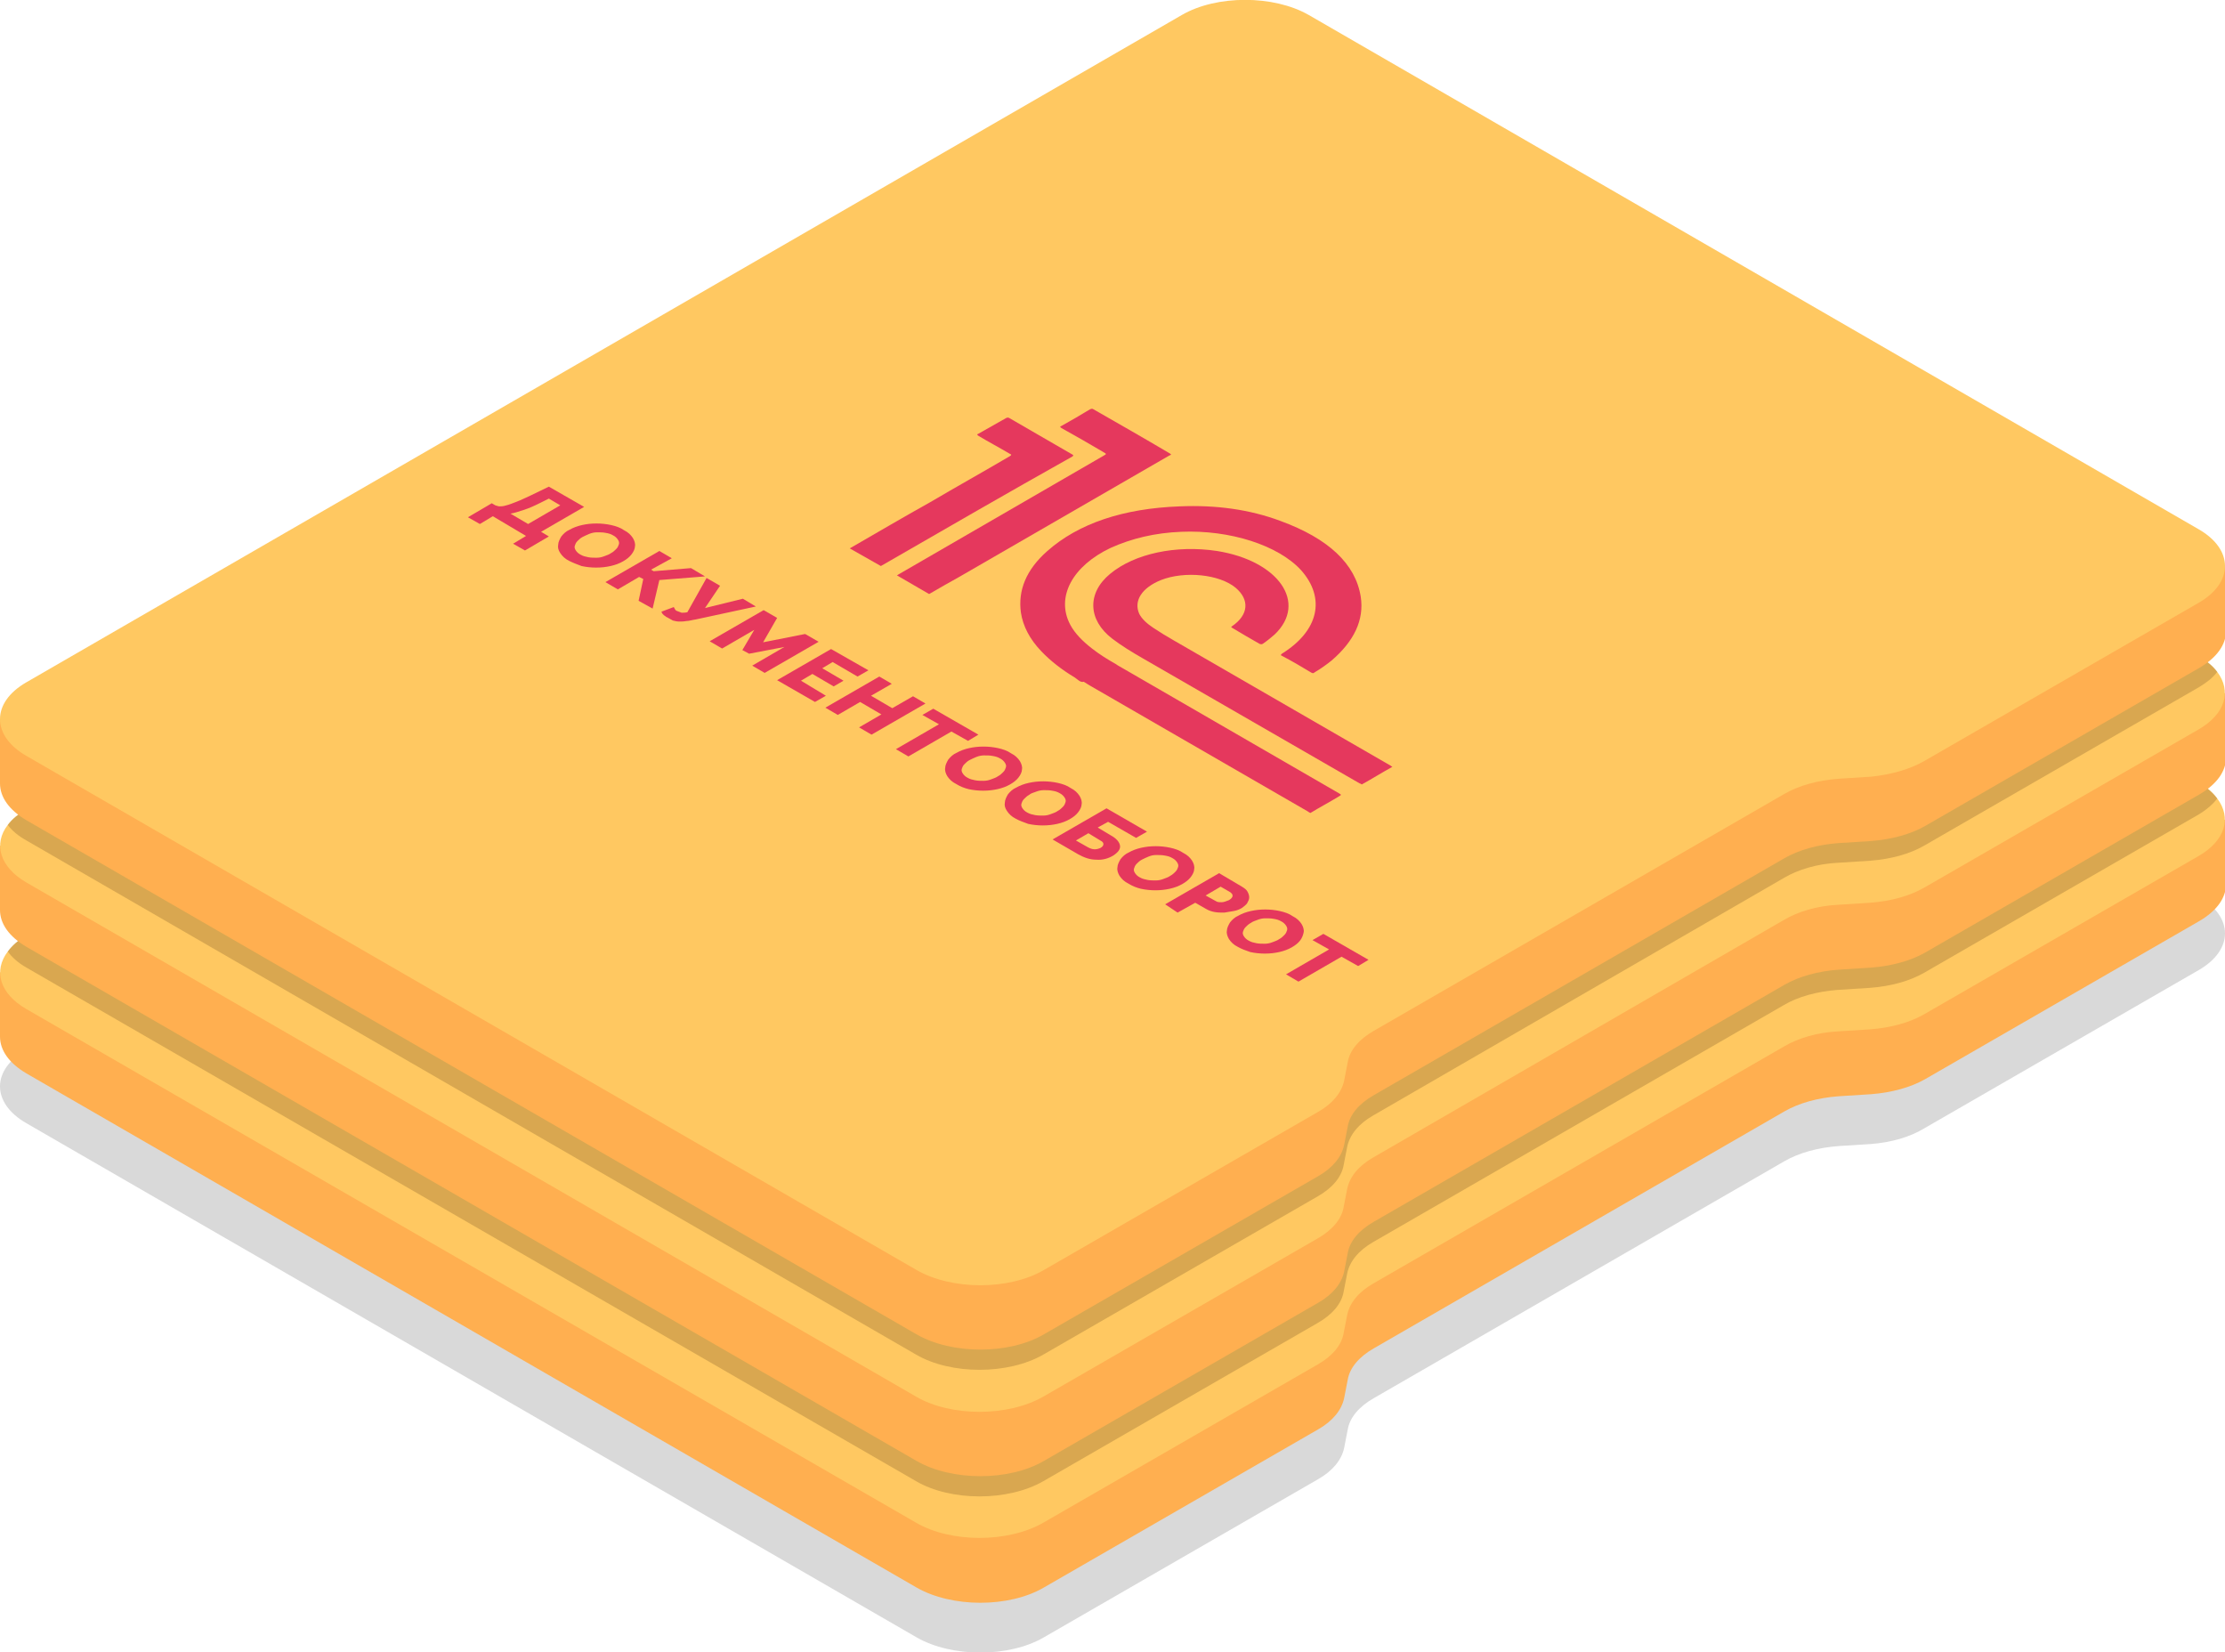 <?xml version="1.0" encoding="UTF-8"?> <!-- Generator: Adobe Illustrator 26.0.3, SVG Export Plug-In . SVG Version: 6.00 Build 0) --> <svg xmlns="http://www.w3.org/2000/svg" xmlns:xlink="http://www.w3.org/1999/xlink" id="Layer_1" x="0px" y="0px" viewBox="0 0 428.9 318.5" style="enable-background:new 0 0 428.9 318.5;" xml:space="preserve"> <style type="text/css"> .st0{opacity:0.15;} .st1{fill:#FFAF50;} .st2{fill:#FFC861;} .st3{fill:#E5385D;} .st4{opacity:0.2;} .st5{fill:#3F2509;} .st6{display:none;} .st7{display:inline;} </style> <g> <g> <g id="box_00000164474643896281535190000016555619500319491001_" class="st0"> <path d="M370.9,217.5l52.9-30.5c6.8-3.9,6.8-10.3,0-14.2L252.3,73.8c-6.8-3.9-17.8-3.9-24.5,0L5.1,202.3 c-6.8,3.9-6.8,10.3,0,14.2l171.6,99.1c6.8,3.9,17.8,3.9,24.5,0l52.9-30.5c2.8-1.6,4.5-3.7,5-6l0.7-3.6c0.4-2.3,2.2-4.4,5-6 l79.2-45.7c2.8-1.6,6.4-2.6,10.4-2.9l6.3-0.4C364.5,220.2,368.1,219.2,370.9,217.5z"></path> </g> <g> <path class="st1" d="M0,199.8L0,199.8C0,199.8,0,199.8,0,199.8L0,199.8z"></path> <path class="st1" d="M416.9,157.9v1.3L252.3,64.2c-6.8-3.9-17.8-3.9-24.5,0L12,188.7v-1.3H0v12.4c0,0,0,0,0,0 c0,2.6,1.7,5.1,5.1,7.1l171.6,99.1c6.8,3.9,17.8,3.9,24.5,0l52.9-30.5c2.8-1.6,4.5-3.7,5-6l0.7-3.6c0.4-2.3,2.2-4.4,5-6 l79.2-45.7c2.8-1.6,6.4-2.6,10.4-2.9l6.3-0.4c3.9-0.3,7.6-1.3,10.4-2.9l52.9-30.5c3.4-2,5.1-4.5,5.1-7.1h0v-12.4H416.9z"></path> </g> <g id="box_00000160895114266252601430000010922195420792119463_"> <path class="st2" d="M423.8,165l-52.9,30.5c-2.8,1.6-6.4,2.6-10.4,2.9l-6.3,0.4c-3.9,0.2-7.6,1.3-10.3,2.9l-79.2,45.7 c-2.8,1.6-4.5,3.7-5,6L259,257c-0.4,2.3-2.2,4.4-5,6l-52.9,30.5c-6.8,3.9-17.8,3.9-24.5,0L5.1,194.5c-5.2-3-6.4-7.4-3.6-11.1 c0.8-1.1,2-2.2,3.6-3.1L227.7,51.8c6.8-3.9,17.8-3.9,24.5,0l171.6,99c1.6,0.9,2.8,2,3.6,3.1C430.2,157.6,429,162,423.8,165z"></path> </g> <g> <g> <path class="st3" d="M203.6,174.6c-0.1-0.1-0.3-0.2-0.4-0.3c-0.1-0.1-0.3-0.2-0.4-0.3c-2.5-1.5-4.7-3.2-6.5-5.1 c-2.2-2.3-3.5-4.8-3.9-7.4c-0.6-4.3,1-8.3,5.1-11.9c6-5.3,14.6-8.2,25.5-8.6c7-0.3,13.5,0.6,19.4,2.8 c9.3,3.4,14.5,8.3,15.5,14.6c0.7,4.5-1.3,8.6-5.6,12.3c-1,0.8-2.1,1.6-3.3,2.3c-0.2,0.2-0.4,0.2-0.7,0c-1.8-1.1-3.7-2.2-5.6-3.2 c-0.3-0.1-0.2-0.2,0-0.4c7.1-4.4,8.5-10.7,3.7-16.1c-4.4-4.8-13.7-7.8-23.1-7.4c-5.1,0.2-9.6,1.3-13.6,3.1 c-7.4,3.5-10.6,9.5-7.8,14.8c0.9,1.7,2.4,3.2,4.2,4.6c1.4,1.1,3,2.1,4.6,3c0.4,0.3,1,0.6,1.5,0.9c13.8,8,27.7,16,41.5,24 c0.5,0.3,0.5,0.3,0,0.6c-1.8,1.1-3.7,2.1-5.5,3.2c-0.2-0.1-0.4-0.2-0.5-0.3c-14-8.1-27.9-16.1-41.9-24.2 c-0.2-0.1-0.3-0.2-0.5-0.3c-0.3-0.2-0.5-0.3-0.8-0.5C204.1,174.9,203.8,174.7,203.6,174.6z"></path> <path class="st3" d="M263.9,191.2c-2,1.1-3.9,2.3-5.9,3.4c-0.1-0.1-0.3-0.2-0.4-0.2c-13.9-8-27.9-16.1-41.8-24.1 c-2.1-1.2-4.2-2.5-5.9-3.8c-4.7-3.6-4.9-8.8-0.4-12.5c4.7-3.9,12.7-5.6,20.6-4.4c11.9,1.9,17.5,10,11.1,16.1 c-0.7,0.6-1.4,1.2-2.3,1.8c-0.2,0.1-0.3,0.1-0.6,0c-1.8-1-3.6-2.1-5.3-3.1c-0.2-0.1-0.2-0.2,0-0.3c3.2-2.2,3.4-5.1,0.7-7.4 c-3.1-2.6-9.8-3.3-14.4-1.5c-3.7,1.5-5.3,4-4.2,6.5c0.5,1,1.5,1.9,2.7,2.7c1.2,0.8,2.5,1.6,3.9,2.4c14,8.1,27.9,16.1,41.9,24.2 C263.6,191,263.8,191.1,263.9,191.2z"></path> <path class="st3" d="M174.6,157.9c-2.1-1.2-4.1-2.4-6.2-3.6c0.2-0.1,0.3-0.2,0.5-0.3c13.1-7.6,26.3-15.2,39.4-22.8 c0.5-0.3,0.5-0.3,0-0.6c-2.7-1.6-5.5-3.2-8.2-4.7c-0.3-0.2-0.3-0.3,0-0.4c1.8-1,3.7-2.1,5.5-3.2c0.3-0.1,0.4-0.2,0.7,0 c4.9,2.8,9.8,5.6,14.7,8.5c0.4,0.2,0.2,0.3-0.1,0.4c-13.5,7.8-27,15.6-40.5,23.4C178.4,155.7,176.5,156.8,174.6,157.9z"></path> <path class="st3" d="M165.3,152.5c-2-1.1-4-2.3-6-3.4c5.2-3,10.3-6,15.5-8.9c5.1-3,10.3-5.9,15.4-8.9c0.3-0.2,0.3-0.3,0-0.4 c-2-1.2-4.1-2.3-6.1-3.5c-0.3-0.2-0.3-0.3,0-0.4c1.8-1,3.5-2,5.3-3c0.2-0.1,0.4-0.2,0.7,0c4,2.3,8.1,4.7,12.1,7 c0.2,0.1,0.3,0.2,0,0.4C190,138.2,177.6,145.3,165.3,152.5C165.3,152.5,165.3,152.5,165.3,152.5z"></path> </g> <g> <path class="st3" d="M114.1,145.6l9.8,5.7l-11.7,6.8l-2.7-1.6l9.3-5.4l-4.4-2.5l-9.3,5.4l-2.7-1.6L114.1,145.6z"></path> <path class="st3" d="M115,159.6l11.7-6.8l5,2.9c0.6,0.3,1,0.7,1.2,1.1c0.2,0.4,0.3,0.8,0.3,1.2c0,0.4-0.2,0.8-0.5,1.2 c-0.3,0.4-0.7,0.7-1.1,1c-0.5,0.3-1.1,0.5-1.8,0.7c-0.7,0.2-1.3,0.3-2,0.3c-0.7,0-1.4,0-2.1-0.2c-0.7-0.1-1.3-0.4-1.9-0.7 l-2.4-1.4l-3.8,2.2L115,159.6z M123.8,157.6l2.2,1.3c0.3,0.2,0.7,0.3,1.2,0.2c0.5,0,1-0.2,1.5-0.5c0.3-0.2,0.5-0.3,0.6-0.5 c0.1-0.2,0.2-0.3,0.2-0.5c0-0.1,0-0.3-0.1-0.4c-0.1-0.1-0.2-0.2-0.4-0.3l-2.1-1.2L123.8,157.6z"></path> <path class="st3" d="M136.3,169.2l-2.4,1.4l-8.2-4.7l11.7-6.8l8.1,4.7l-2.4,1.4l-5.4-3.1l-2.3,1.3l4.6,2.7l-2.2,1.3l-4.6-2.7 l-2.5,1.4L136.3,169.2z"></path> <path class="st3" d="M137.5,169.9l0.5,0.3c0.3,0.2,0.7,0.3,1.1,0.3c0.4,0,0.9,0,1.5-0.2c0.6-0.2,1.4-0.4,2.3-0.8 c0.9-0.4,2-0.9,3.2-1.5l3.7-1.8l7.6,4.4l-9.3,5.4l1.7,1l-5.2,3l-2.6-1.5l2.8-1.6l-7.1-4.1l-2.8,1.6l-2.6-1.5L137.5,169.9z M145.4,174.4l7-4l-2.5-1.4l-1.8,0.9c-1.4,0.7-2.6,1.2-3.7,1.6c-1,0.4-2,0.6-2.8,0.8L145.4,174.4z"></path> <path class="st3" d="M161,172.7l9.8,5.7l-11.7,6.8l-2.7-1.6l9.3-5.4l-4.4-2.5l-9.3,5.4l-2.7-1.6L161,172.7z"></path> <path class="st3" d="M161.9,186.7l11.7-6.8l5,2.9c0.6,0.3,1,0.7,1.2,1.1c0.2,0.4,0.3,0.8,0.3,1.2c0,0.4-0.2,0.8-0.5,1.2 c-0.3,0.4-0.7,0.7-1.1,1c-0.5,0.3-1.1,0.5-1.8,0.7c-0.7,0.2-1.3,0.3-2,0.3c-0.7,0-1.4,0-2.1-0.2s-1.3-0.4-1.9-0.7l-2.4-1.4 l-3.8,2.2L161.9,186.7z M170.7,184.7l2.2,1.3c0.3,0.2,0.7,0.3,1.2,0.2c0.5,0,1-0.2,1.5-0.5c0.3-0.2,0.5-0.3,0.6-0.5 c0.1-0.2,0.2-0.3,0.2-0.5c0-0.1,0-0.3-0.1-0.4c-0.1-0.1-0.2-0.2-0.4-0.3l-2.1-1.2L170.7,184.7z"></path> <path class="st3" d="M179.6,192l13-1.2l2,1.2l-11.7,6.8l-2.7-1.6l7.3-4.2l-12.8,1.1l-2.1-1.2l11.7-6.8l2.7,1.6L179.6,192z"></path> <path class="st3" d="M191.7,203.9l4.2-2.4l-1.4-0.8l-6.8,0.9l-2.9-1.7l7.4-1c-0.4-0.5-0.5-1.1-0.2-1.7c0.2-0.6,0.7-1.1,1.5-1.5 c0.5-0.3,1.1-0.5,1.8-0.7c0.6-0.1,1.3-0.2,2-0.2c0.7,0,1.3,0.1,2,0.2c0.7,0.2,1.3,0.4,1.8,0.7l5.1,2.9l-11.7,6.8L191.7,203.9z M201.1,198.5l-2.1-1.2c-0.2-0.1-0.4-0.2-0.6-0.2c-0.2-0.1-0.5-0.1-0.7-0.1c-0.3,0-0.5,0-0.8,0.1c-0.3,0.1-0.5,0.2-0.8,0.3 c-0.5,0.3-0.7,0.6-0.7,0.9c0,0.3,0.2,0.6,0.6,0.8l2.1,1.2L201.1,198.5z"></path> <path class="st3" d="M215.3,206.8l-3.6-2.1l-9.3,5.4l-2.7-1.6l9.3-5.4l-3.6-2.1l2.4-1.4l9.8,5.7L215.3,206.8z"></path> <path class="st3" d="M214.7,212.3l13-1.2l2,1.2l-11.7,6.8l-2.7-1.6l7.3-4.2l-12.8,1.1l-2.1-1.2l11.7-6.8l2.7,1.6L214.7,212.3z"></path> <path class="st3" d="M231.4,224.1l-2.4,1.4l-8.2-4.7l11.7-6.8l8.1,4.7l-2.4,1.4l-5.4-3.1l-2.3,1.3l4.6,2.7l-2.2,1.3l-4.6-2.7 l-2.5,1.4L231.4,224.1z"></path> <path class="st3" d="M247,231.8c-0.6,0.3-1.2,0.5-1.9,0.7c-0.7,0.1-1.4,0.2-2.1,0.1c-0.7,0-1.4-0.2-2.1-0.4 c-0.7-0.2-1.4-0.5-1.9-0.8c-0.6-0.3-1-0.7-1.4-1.1c-0.3-0.4-0.5-0.8-0.6-1.2c-0.1-0.4,0-0.8,0.3-1.2c0.2-0.4,0.6-0.8,1.2-1.1 c0.3-0.2,0.6-0.3,1-0.4c0.4-0.1,0.7-0.2,1.1-0.2c0.4,0,0.7,0,1.1,0c0.4,0,0.7,0,1,0.1c-0.2-0.3-0.2-0.7,0-1s0.4-0.7,0.8-0.9 c0.5-0.3,1.1-0.5,1.8-0.6c0.7-0.1,1.3-0.1,2-0.1c0.7,0.1,1.3,0.2,1.9,0.4c0.6,0.2,1.1,0.4,1.6,0.7c0.5,0.3,0.8,0.6,1.2,0.9 c0.3,0.4,0.5,0.7,0.7,1.1c0.1,0.4,0.1,0.8-0.1,1.2c-0.2,0.4-0.5,0.7-1.1,1c-0.2,0.1-0.5,0.2-0.7,0.3s-0.6,0.1-0.9,0.2 c-0.3,0-0.6,0.1-0.9,0.1c-0.3,0-0.6,0-0.9-0.1c0.1,0.2,0.1,0.4,0.1,0.6s0,0.4-0.1,0.7c-0.1,0.2-0.2,0.4-0.4,0.7 C247.6,231.4,247.4,231.6,247,231.8z M244.5,230.1c0.2-0.1,0.4-0.3,0.5-0.4c0.1-0.2,0.1-0.3,0.1-0.5c0-0.2-0.1-0.3-0.2-0.5 c-0.1-0.2-0.3-0.3-0.5-0.4c-0.5-0.3-1-0.4-1.6-0.4c-0.6,0-1.1,0.1-1.5,0.3c-0.2,0.1-0.4,0.3-0.5,0.4c-0.1,0.2-0.1,0.3-0.1,0.5 c0,0.2,0.1,0.3,0.2,0.5c0.1,0.2,0.3,0.3,0.5,0.4c0.2,0.1,0.5,0.2,0.7,0.3s0.6,0.1,0.8,0.1c0.3,0,0.6,0,0.8-0.1 C244.1,230.3,244.3,230.3,244.5,230.1z M246.1,225.8c-0.2,0.1-0.3,0.2-0.4,0.4c-0.1,0.1-0.1,0.3,0,0.4c0,0.1,0.1,0.2,0.2,0.4 c0.1,0.1,0.2,0.2,0.4,0.3c0.2,0.1,0.3,0.2,0.5,0.2c0.2,0.1,0.4,0.1,0.7,0.1c0.2,0,0.4,0,0.7,0c0.2,0,0.4-0.1,0.6-0.2 c0.3-0.2,0.5-0.4,0.4-0.7c-0.1-0.3-0.3-0.5-0.6-0.7s-0.8-0.3-1.2-0.4C246.9,225.5,246.5,225.6,246.1,225.8z"></path> </g> </g> </g> <g> <g id="box_00000150094412498516047330000010579828106365829779_" class="st4"> <path class="st5" d="M427.4,153.9c-0.8,1.1-2.1,2.2-3.6,3.1l-52.9,30.5c-2.8,1.6-6.4,2.6-10.4,2.9l-6.3,0.4 c-3.9,0.3-7.6,1.3-10.3,2.9l-79.2,45.7c-2.8,1.6-4.5,3.7-5,6L259,249c-0.4,2.3-2.2,4.4-5,6l-52.9,30.5c-6.8,3.9-17.8,3.9-24.5,0 L5.1,186.5c-1.6-0.9-2.8-2-3.6-3.1c0.8-1.1,2-2.2,3.6-3.1L227.7,51.8c6.8-3.9,17.8-3.9,24.5,0l171.6,99 C425.4,151.8,426.6,152.8,427.4,153.9z"></path> </g> <g> <path class="st1" d="M0,175.4L0,175.4C0,175.4,0,175.4,0,175.4L0,175.4z"></path> <path class="st1" d="M416.9,133.6v1.3L252.3,39.8c-6.8-3.9-17.8-3.9-24.5,0L12,164.4V163H0v12.4c0,0,0,0,0,0 c0,2.6,1.7,5.1,5.1,7.1l171.6,99.1c6.8,3.9,17.8,3.9,24.5,0l52.9-30.5c2.8-1.6,4.5-3.7,5-6l0.7-3.6c0.4-2.3,2.2-4.4,5-6 l79.2-45.7c2.8-1.6,6.4-2.6,10.4-2.9l6.3-0.4c3.9-0.3,7.6-1.3,10.4-2.9l52.9-30.5c3.4-2,5.1-4.5,5.1-7.1h0v-12.4H416.9z"></path> </g> <g id="box_00000165921778580543219920000015111568814842975664_"> <path class="st2" d="M423.8,140.6l-52.9,30.5c-2.8,1.6-6.4,2.6-10.4,2.9l-6.3,0.4c-3.9,0.2-7.6,1.3-10.3,2.9l-79.2,45.8 c-2.8,1.6-4.5,3.7-5,6l-0.7,3.6c-0.4,2.3-2.2,4.4-5,6l-52.9,30.5c-6.8,3.9-17.8,3.9-24.5,0L5.1,170.1c-5.2-3-6.4-7.5-3.6-11.1 c0.8-1.1,2-2.1,3.6-3L227.7,27.4c6.8-3.9,17.8-3.9,24.5,0l171.6,99.1c1.6,0.9,2.8,1.9,3.6,3C430.2,133.2,429,137.6,423.8,140.6z"></path> </g> <g> <g> <path class="st3" d="M203.6,150.2c-0.1-0.1-0.3-0.2-0.4-0.3c-0.1-0.1-0.3-0.2-0.4-0.3c-2.5-1.5-4.7-3.2-6.5-5.1 c-2.2-2.3-3.5-4.8-3.9-7.4c-0.6-4.3,1-8.3,5.1-11.9c6-5.3,14.6-8.2,25.5-8.6c7-0.3,13.5,0.6,19.4,2.8 c9.3,3.4,14.5,8.3,15.5,14.6c0.7,4.5-1.3,8.6-5.6,12.3c-1,0.8-2.1,1.6-3.3,2.3c-0.2,0.2-0.4,0.2-0.7,0c-1.8-1.1-3.7-2.2-5.6-3.2 c-0.3-0.1-0.2-0.2,0-0.4c7.1-4.4,8.5-10.7,3.7-16.1c-4.4-4.8-13.7-7.8-23.1-7.4c-5.1,0.2-9.6,1.3-13.6,3.1 c-7.4,3.5-10.6,9.5-7.8,14.8c0.9,1.7,2.4,3.2,4.2,4.6c1.4,1.1,3,2.1,4.6,3c0.4,0.3,1,0.6,1.5,0.9c13.8,8,27.7,16,41.5,24 c0.5,0.3,0.5,0.3,0,0.6c-1.8,1.1-3.7,2.1-5.5,3.2c-0.2-0.1-0.4-0.2-0.5-0.3c-14-8.1-27.9-16.1-41.9-24.2 c-0.2-0.1-0.3-0.2-0.5-0.3c-0.3-0.2-0.5-0.3-0.8-0.5C204.1,150.5,203.8,150.4,203.6,150.2z"></path> <path class="st3" d="M263.9,166.8c-2,1.1-3.9,2.3-5.9,3.4c-0.1-0.1-0.3-0.2-0.4-0.2c-13.9-8-27.9-16.1-41.8-24.1 c-2.1-1.2-4.2-2.5-5.9-3.8c-4.7-3.6-4.9-8.8-0.4-12.5c4.7-3.9,12.7-5.6,20.6-4.4c11.9,1.9,17.5,10,11.1,16.1 c-0.7,0.6-1.4,1.2-2.3,1.8c-0.2,0.1-0.3,0.1-0.6,0c-1.8-1-3.6-2.1-5.3-3.1c-0.2-0.1-0.2-0.2,0-0.3c3.2-2.2,3.4-5.1,0.7-7.4 c-3.1-2.6-9.8-3.3-14.4-1.5c-3.7,1.5-5.3,4-4.2,6.5c0.5,1,1.5,1.9,2.7,2.7c1.2,0.8,2.5,1.6,3.9,2.4c14,8.1,27.9,16.1,41.9,24.2 C263.6,166.6,263.8,166.7,263.9,166.8z"></path> <path class="st3" d="M174.6,133.5c-2.1-1.2-4.1-2.4-6.2-3.6c0.2-0.1,0.3-0.2,0.5-0.3c13.1-7.6,26.3-15.2,39.4-22.8 c0.5-0.3,0.5-0.3,0-0.6c-2.7-1.6-5.5-3.2-8.2-4.7c-0.3-0.2-0.3-0.3,0-0.4c1.8-1,3.7-2.1,5.5-3.2c0.3-0.1,0.4-0.2,0.7,0 c4.9,2.8,9.8,5.6,14.7,8.5c0.4,0.2,0.2,0.3-0.1,0.4c-13.5,7.8-27,15.6-40.5,23.4C178.4,131.3,176.5,132.4,174.6,133.5z"></path> <path class="st3" d="M165.3,128.1c-2-1.1-4-2.3-6-3.4c5.2-3,10.3-6,15.5-8.9c5.1-3,10.3-5.9,15.4-8.9c0.3-0.2,0.3-0.3,0-0.4 c-2-1.2-4.1-2.3-6.1-3.5c-0.3-0.2-0.3-0.3,0-0.4c1.8-1,3.5-2,5.3-3c0.2-0.1,0.4-0.2,0.7,0c4,2.3,8.1,4.7,12.1,7 c0.2,0.1,0.3,0.2,0,0.4C190,113.8,177.6,121,165.3,128.1C165.3,128.1,165.3,128.1,165.3,128.1z"></path> </g> <g> <path class="st3" d="M114.1,121.2l9.8,5.7l-11.7,6.8l-2.7-1.6l9.3-5.4l-4.4-2.5l-9.3,5.4l-2.7-1.6L114.1,121.2z"></path> <path class="st3" d="M115,135.2l11.7-6.8l5,2.9c0.6,0.3,1,0.7,1.2,1.1c0.2,0.4,0.3,0.8,0.3,1.2c0,0.4-0.2,0.8-0.5,1.2 c-0.3,0.4-0.7,0.7-1.1,1c-0.5,0.3-1.1,0.5-1.8,0.7c-0.7,0.2-1.3,0.3-2,0.3c-0.7,0-1.4,0-2.1-0.2c-0.7-0.1-1.3-0.4-1.9-0.7 l-2.4-1.4l-3.8,2.2L115,135.2z M123.8,133.3l2.2,1.3c0.3,0.2,0.7,0.3,1.2,0.2c0.5,0,1-0.2,1.5-0.5c0.3-0.2,0.5-0.3,0.6-0.5 c0.1-0.2,0.2-0.3,0.2-0.5c0-0.1,0-0.3-0.1-0.4c-0.1-0.1-0.2-0.2-0.4-0.3l-2.1-1.2L123.8,133.3z"></path> <path class="st3" d="M136.3,144.8l-2.4,1.4l-8.2-4.7l11.7-6.8l8.1,4.7l-2.4,1.4l-5.4-3.1l-2.3,1.3l4.6,2.7l-2.2,1.3l-4.6-2.7 l-2.5,1.4L136.3,144.8z"></path> <path class="st3" d="M137.5,145.5l0.5,0.3c0.3,0.2,0.7,0.3,1.1,0.3c0.4,0,0.9,0,1.5-0.2c0.6-0.2,1.4-0.4,2.3-0.8 c0.9-0.4,2-0.9,3.2-1.5l3.7-1.8l7.6,4.4l-9.3,5.4l1.7,1l-5.2,3l-2.6-1.5l2.8-1.6l-7.1-4.1l-2.8,1.6l-2.6-1.5L137.5,145.5z M145.4,150.1l7-4l-2.5-1.4l-1.8,0.9c-1.4,0.7-2.6,1.2-3.7,1.6c-1,0.4-2,0.6-2.8,0.8L145.4,150.1z"></path> <path class="st3" d="M161,148.3l9.8,5.7l-11.7,6.8l-2.7-1.6l9.3-5.4l-4.4-2.5l-9.3,5.4l-2.7-1.6L161,148.3z"></path> <path class="st3" d="M161.9,162.3l11.7-6.8l5,2.9c0.6,0.3,1,0.7,1.2,1.1c0.2,0.4,0.3,0.8,0.3,1.2c0,0.4-0.2,0.8-0.5,1.2 c-0.3,0.4-0.7,0.7-1.1,1c-0.5,0.3-1.1,0.5-1.8,0.7c-0.7,0.2-1.3,0.3-2,0.3c-0.7,0-1.4,0-2.1-0.2s-1.3-0.4-1.9-0.7l-2.4-1.4 l-3.8,2.2L161.9,162.3z M170.7,160.4l2.2,1.3c0.3,0.2,0.7,0.3,1.2,0.2c0.5,0,1-0.2,1.5-0.5c0.3-0.2,0.5-0.3,0.6-0.5 c0.1-0.2,0.2-0.3,0.2-0.5c0-0.1,0-0.3-0.1-0.4c-0.1-0.1-0.2-0.2-0.4-0.3l-2.1-1.2L170.7,160.4z"></path> <path class="st3" d="M179.6,167.7l13-1.2l2,1.2l-11.7,6.8l-2.7-1.6l7.3-4.2l-12.8,1.1l-2.1-1.2l11.7-6.8l2.7,1.6L179.6,167.7z"></path> <path class="st3" d="M191.7,179.5l4.2-2.4l-1.4-0.8l-6.8,0.9l-2.9-1.7l7.4-1c-0.4-0.5-0.5-1.1-0.2-1.7c0.2-0.6,0.7-1.1,1.5-1.5 c0.5-0.3,1.1-0.5,1.8-0.7c0.6-0.1,1.3-0.2,2-0.2c0.7,0,1.3,0.1,2,0.2c0.7,0.2,1.3,0.4,1.8,0.7l5.1,2.9l-11.7,6.8L191.7,179.5z M201.1,174.1l-2.1-1.2c-0.2-0.1-0.4-0.2-0.6-0.2c-0.2-0.1-0.5-0.1-0.7-0.1c-0.3,0-0.5,0-0.8,0.1c-0.3,0.1-0.5,0.2-0.8,0.3 c-0.5,0.3-0.7,0.6-0.7,0.9c0,0.3,0.2,0.6,0.6,0.8l2.1,1.2L201.1,174.1z"></path> <path class="st3" d="M215.3,182.4l-3.6-2.1l-9.3,5.4l-2.7-1.6l9.3-5.4l-3.6-2.1l2.4-1.4l9.8,5.7L215.3,182.4z"></path> <path class="st3" d="M214.7,188l13-1.2l2,1.2l-11.7,6.8l-2.7-1.6l7.3-4.2l-12.8,1.1l-2.1-1.2l11.7-6.8l2.7,1.6L214.7,188z"></path> <path class="st3" d="M231.4,199.7l-2.4,1.4l-8.2-4.7l11.7-6.8l8.1,4.7l-2.4,1.4l-5.4-3.1l-2.3,1.3l4.6,2.7l-2.2,1.3l-4.6-2.7 l-2.5,1.4L231.4,199.7z"></path> <path class="st3" d="M247,207.4c-0.6,0.3-1.2,0.5-1.9,0.7c-0.7,0.1-1.4,0.2-2.1,0.1c-0.7,0-1.4-0.2-2.1-0.4 c-0.7-0.2-1.4-0.5-1.9-0.8c-0.6-0.3-1-0.7-1.4-1.1c-0.3-0.4-0.5-0.8-0.6-1.2c-0.1-0.4,0-0.8,0.3-1.2c0.2-0.4,0.6-0.8,1.2-1.1 c0.3-0.2,0.6-0.3,1-0.4c0.4-0.1,0.7-0.2,1.1-0.2c0.4,0,0.7,0,1.1,0c0.4,0,0.7,0,1,0.1c-0.2-0.3-0.2-0.7,0-1s0.4-0.7,0.8-0.9 c0.5-0.3,1.1-0.5,1.8-0.6c0.7-0.1,1.3-0.1,2-0.1c0.7,0.1,1.3,0.2,1.9,0.4c0.6,0.2,1.1,0.4,1.6,0.7c0.5,0.3,0.8,0.6,1.2,0.9 c0.3,0.4,0.5,0.7,0.7,1.1c0.1,0.4,0.1,0.8-0.1,1.2c-0.2,0.4-0.5,0.7-1.1,1c-0.2,0.1-0.5,0.2-0.7,0.3s-0.6,0.1-0.9,0.2 c-0.3,0-0.6,0.1-0.9,0.1c-0.3,0-0.6,0-0.9-0.1c0.1,0.2,0.1,0.4,0.1,0.6s0,0.4-0.1,0.7c-0.1,0.2-0.2,0.4-0.4,0.7 C247.6,207,247.4,207.2,247,207.4z M244.5,205.7c0.2-0.1,0.4-0.3,0.5-0.4c0.1-0.2,0.1-0.3,0.1-0.5c0-0.2-0.1-0.3-0.2-0.5 c-0.1-0.2-0.3-0.3-0.5-0.4c-0.5-0.3-1-0.4-1.6-0.4c-0.6,0-1.1,0.1-1.5,0.3c-0.2,0.1-0.4,0.3-0.5,0.4c-0.1,0.2-0.1,0.3-0.1,0.5 c0,0.2,0.1,0.3,0.2,0.5c0.1,0.2,0.3,0.3,0.5,0.4c0.2,0.1,0.5,0.2,0.7,0.3s0.6,0.1,0.8,0.1c0.3,0,0.6,0,0.8-0.1 C244.1,206,244.3,205.9,244.5,205.7z M246.1,201.4c-0.2,0.1-0.3,0.2-0.4,0.4c-0.1,0.1-0.1,0.3,0,0.4c0,0.1,0.1,0.2,0.2,0.4 c0.1,0.1,0.2,0.2,0.4,0.3c0.2,0.1,0.3,0.2,0.5,0.2c0.2,0.1,0.4,0.1,0.7,0.1c0.2,0,0.4,0,0.7,0c0.2,0,0.4-0.1,0.6-0.2 c0.3-0.2,0.5-0.4,0.4-0.7c-0.1-0.3-0.3-0.5-0.6-0.7s-0.8-0.3-1.2-0.4C246.9,201.1,246.5,201.2,246.1,201.4z"></path> </g> </g> </g> <g> <g id="box_00000009557270496367766080000006784110217330807479_" class="st4"> <path class="st5" d="M427.4,129.5c-0.8,1.1-2.1,2.1-3.6,3l-52.9,30.5c-2.8,1.6-6.4,2.6-10.4,2.9l-6.3,0.4 c-3.9,0.2-7.6,1.3-10.3,2.9L264.7,215c-2.8,1.6-4.5,3.7-5,6l-0.7,3.6c-0.4,2.3-2.2,4.4-5,6l-52.9,30.5c-6.8,3.9-17.8,3.9-24.5,0 L5.1,162c-1.6-0.9-2.8-1.9-3.6-3c0.8-1.1,2-2.1,3.6-3L227.7,27.4c6.8-3.9,17.8-3.9,24.5,0l171.6,99.1 C425.4,127.4,426.6,128.4,427.4,129.5z"></path> </g> <g> <path class="st1" d="M0,151L0,151C0,151,0,151,0,151L0,151z"></path> <path class="st1" d="M416.9,109.1v1.3L252.3,15.3c-6.8-3.9-17.8-3.9-24.5,0L12,139.9v-1.3H0V151c0,0,0,0,0,0 c0,2.6,1.7,5.1,5.1,7.1l171.6,99.1c6.8,3.9,17.8,3.9,24.5,0l52.9-30.5c2.8-1.6,4.5-3.7,5-6l0.7-3.6c0.4-2.3,2.2-4.4,5-6 l79.2-45.7c2.8-1.6,6.4-2.6,10.4-2.9l6.3-0.4c3.9-0.3,7.6-1.3,10.4-2.9l52.9-30.5c3.4-2,5.1-4.5,5.1-7.1h0v-12.4H416.9z"></path> </g> <g id="box_00000179640919272796745990000003877537523159913868_"> <path class="st2" d="M370.9,146.7l52.9-30.5c6.8-3.9,6.8-10.3,0-14.2L252.3,2.9c-6.8-3.9-17.8-3.9-24.5,0L5.1,131.5 c-6.8,3.9-6.8,10.3,0,14.2l171.6,99.1c6.8,3.9,17.8,3.9,24.5,0l52.9-30.5c2.8-1.6,4.5-3.7,5-6l0.7-3.6c0.4-2.3,2.2-4.4,5-6 l79.2-45.7c2.8-1.6,6.4-2.6,10.4-2.9l6.3-0.4C364.5,149.3,368.1,148.3,370.9,146.7z"></path> </g> <g class="st6"> <g class="st7"> <path class="st3" d="M203.6,125.7c-0.1-0.1-0.3-0.2-0.4-0.3c-0.1-0.1-0.3-0.2-0.4-0.3c-2.5-1.5-4.7-3.2-6.5-5.1 c-2.2-2.3-3.5-4.8-3.9-7.4c-0.6-4.3,1-8.3,5.1-11.9c6-5.3,14.6-8.2,25.5-8.6c7-0.3,13.5,0.6,19.4,2.8 c9.3,3.4,14.5,8.3,15.5,14.6c0.7,4.5-1.3,8.6-5.6,12.3c-1,0.8-2.1,1.6-3.3,2.3c-0.2,0.2-0.4,0.2-0.7,0c-1.8-1.1-3.7-2.2-5.6-3.2 c-0.3-0.1-0.2-0.2,0-0.4c7.1-4.4,8.5-10.7,3.7-16.1c-4.4-4.8-13.7-7.8-23.1-7.4c-5.1,0.2-9.6,1.3-13.6,3.1 c-7.4,3.5-10.6,9.5-7.8,14.8c0.9,1.7,2.4,3.2,4.2,4.6c1.4,1.1,3,2.1,4.6,3c0.4,0.3,1,0.6,1.5,0.9c13.8,8,27.7,16,41.5,24 c0.5,0.3,0.5,0.3,0,0.6c-1.8,1.1-3.7,2.1-5.5,3.2c-0.2-0.1-0.4-0.2-0.5-0.3c-14-8.1-27.9-16.1-41.9-24.2 c-0.2-0.1-0.3-0.2-0.5-0.3c-0.3-0.2-0.5-0.3-0.8-0.5C204.1,126,203.8,125.9,203.6,125.7z"></path> <path class="st3" d="M263.9,142.3c-2,1.1-3.9,2.3-5.9,3.4c-0.1-0.1-0.3-0.2-0.4-0.2c-13.9-8-27.9-16.1-41.8-24.1 c-2.1-1.2-4.2-2.5-5.9-3.8c-4.7-3.6-4.9-8.8-0.4-12.5c4.7-3.9,12.7-5.6,20.6-4.4c11.9,1.9,17.5,10,11.1,16.1 c-0.7,0.6-1.4,1.2-2.3,1.8c-0.2,0.1-0.3,0.1-0.6,0c-1.8-1-3.6-2.1-5.3-3.1c-0.2-0.1-0.2-0.2,0-0.3c3.2-2.2,3.4-5.1,0.7-7.4 c-3.1-2.6-9.8-3.3-14.4-1.5c-3.7,1.5-5.3,4-4.2,6.5c0.5,1,1.5,1.9,2.7,2.7c1.2,0.8,2.5,1.6,3.9,2.4c14,8.1,27.9,16.1,41.9,24.2 C263.6,142.1,263.8,142.2,263.9,142.3z"></path> <path class="st3" d="M174.6,109c-2.1-1.2-4.1-2.4-6.2-3.6c0.2-0.1,0.3-0.2,0.5-0.3c13.1-7.6,26.3-15.2,39.4-22.8 c0.5-0.3,0.5-0.3,0-0.6c-2.7-1.6-5.5-3.2-8.2-4.7c-0.3-0.2-0.3-0.3,0-0.4c1.8-1,3.7-2.1,5.5-3.2c0.3-0.1,0.4-0.2,0.7,0 c4.9,2.8,9.8,5.6,14.7,8.5c0.4,0.2,0.2,0.3-0.1,0.4c-13.5,7.8-27,15.6-40.5,23.4C178.4,106.8,176.5,107.9,174.6,109z"></path> <path class="st3" d="M165.3,103.6c-2-1.1-4-2.3-6-3.4c5.2-3,10.3-6,15.5-8.9c5.1-3,10.3-5.9,15.4-8.9c0.3-0.2,0.3-0.3,0-0.4 c-2-1.2-4.1-2.3-6.1-3.5c-0.3-0.2-0.3-0.3,0-0.4c1.8-1,3.5-2,5.3-3c0.2-0.1,0.4-0.2,0.7,0c4,2.3,8.1,4.7,12.1,7 c0.2,0.1,0.3,0.2,0,0.4C190,89.4,177.6,96.5,165.3,103.6C165.3,103.6,165.3,103.6,165.3,103.6z"></path> </g> <g class="st7"> <path class="st3" d="M114.1,96.8l9.8,5.7l-11.7,6.8l-2.7-1.6l9.3-5.4l-4.4-2.5l-9.3,5.4l-2.7-1.6L114.1,96.8z"></path> <path class="st3" d="M115,110.8l11.7-6.8l5,2.9c0.6,0.3,1,0.7,1.2,1.1c0.2,0.4,0.3,0.8,0.3,1.2c0,0.4-0.2,0.8-0.5,1.2 c-0.3,0.4-0.7,0.7-1.1,1c-0.5,0.3-1.1,0.5-1.8,0.7c-0.7,0.2-1.3,0.3-2,0.3c-0.7,0-1.4,0-2.1-0.2c-0.7-0.1-1.3-0.4-1.9-0.7 l-2.4-1.4l-3.8,2.2L115,110.8z M123.8,108.8l2.2,1.3c0.3,0.2,0.7,0.3,1.2,0.2c0.5,0,1-0.2,1.5-0.5c0.3-0.2,0.5-0.3,0.6-0.5 c0.1-0.2,0.2-0.3,0.2-0.5c0-0.1,0-0.3-0.1-0.4c-0.1-0.1-0.2-0.2-0.4-0.3L127,107L123.8,108.8z"></path> <path class="st3" d="M136.3,120.3l-2.4,1.4l-8.2-4.7l11.7-6.8l8.1,4.7l-2.4,1.4l-5.4-3.1l-2.3,1.3l4.6,2.7l-2.2,1.3l-4.6-2.7 l-2.5,1.4L136.3,120.3z"></path> <path class="st3" d="M137.5,121l0.5,0.3c0.3,0.2,0.7,0.3,1.1,0.3c0.4,0,0.9,0,1.5-0.2c0.6-0.2,1.4-0.4,2.3-0.8 c0.9-0.4,2-0.9,3.2-1.5l3.7-1.8l7.6,4.4l-9.3,5.4l1.7,1l-5.2,3l-2.6-1.5l2.8-1.6l-7.1-4.1l-2.8,1.6l-2.6-1.5L137.5,121z M145.4,125.6l7-4l-2.5-1.4l-1.8,0.9c-1.4,0.7-2.6,1.2-3.7,1.6c-1,0.4-2,0.6-2.8,0.8L145.4,125.6z"></path> <path class="st3" d="M161,123.8l9.8,5.7l-11.7,6.8l-2.7-1.6l9.3-5.4l-4.4-2.5l-9.3,5.4l-2.7-1.6L161,123.8z"></path> <path class="st3" d="M161.9,137.9l11.7-6.8l5,2.9c0.6,0.3,1,0.7,1.2,1.1c0.2,0.4,0.3,0.8,0.3,1.2c0,0.4-0.2,0.8-0.5,1.2 c-0.3,0.4-0.7,0.7-1.1,1c-0.5,0.3-1.1,0.5-1.8,0.7c-0.7,0.2-1.3,0.3-2,0.3c-0.7,0-1.4,0-2.1-0.2c-0.7-0.1-1.3-0.4-1.9-0.7 l-2.4-1.4l-3.8,2.2L161.9,137.9z M170.7,135.9l2.2,1.3c0.3,0.2,0.7,0.3,1.2,0.2c0.5,0,1-0.2,1.5-0.5c0.3-0.2,0.5-0.3,0.6-0.5 c0.1-0.2,0.2-0.3,0.2-0.5c0-0.1,0-0.3-0.1-0.4c-0.1-0.1-0.2-0.2-0.4-0.3l-2.1-1.2L170.7,135.9z"></path> <path class="st3" d="M179.6,143.2l13-1.2l2,1.2l-11.7,6.8l-2.7-1.6l7.3-4.2l-12.8,1.1l-2.1-1.2l11.7-6.8l2.7,1.6L179.6,143.2z"></path> <path class="st3" d="M191.7,155l4.2-2.4l-1.4-0.8l-6.8,0.9l-2.9-1.7l7.4-1c-0.4-0.5-0.5-1.1-0.2-1.7c0.2-0.6,0.7-1.1,1.5-1.5 c0.5-0.3,1.1-0.5,1.8-0.7c0.6-0.1,1.3-0.2,2-0.2c0.7,0,1.3,0.1,2,0.2c0.7,0.2,1.3,0.4,1.8,0.7l5.1,2.9l-11.7,6.8L191.7,155z M201.1,149.6l-2.1-1.2c-0.2-0.1-0.4-0.2-0.6-0.2c-0.2-0.1-0.5-0.1-0.7-0.1c-0.3,0-0.5,0-0.8,0.1c-0.3,0.1-0.5,0.2-0.8,0.3 c-0.5,0.3-0.7,0.6-0.7,0.9c0,0.3,0.2,0.6,0.6,0.8l2.1,1.2L201.1,149.6z"></path> <path class="st3" d="M215.3,157.9l-3.6-2.1l-9.3,5.4l-2.7-1.6l9.3-5.4l-3.6-2.1l2.4-1.4l9.8,5.7L215.3,157.9z"></path> <path class="st3" d="M214.7,163.5l13-1.2l2,1.2l-11.7,6.8l-2.7-1.6l7.3-4.2l-12.8,1.1l-2.1-1.2l11.7-6.8l2.7,1.6L214.7,163.5z"></path> <path class="st3" d="M231.4,175.2l-2.4,1.4l-8.2-4.7l11.7-6.8l8.1,4.7l-2.4,1.4l-5.4-3.1l-2.3,1.3l4.6,2.7l-2.2,1.3l-4.6-2.7 l-2.5,1.4L231.4,175.2z"></path> <path class="st3" d="M247,182.9c-0.6,0.3-1.2,0.5-1.9,0.7c-0.7,0.1-1.4,0.2-2.1,0.1c-0.7,0-1.4-0.2-2.1-0.4 c-0.7-0.2-1.4-0.5-1.9-0.8c-0.6-0.3-1-0.7-1.4-1.1c-0.3-0.4-0.5-0.8-0.6-1.2c-0.1-0.4,0-0.8,0.3-1.2c0.2-0.4,0.6-0.8,1.2-1.1 c0.3-0.2,0.6-0.3,1-0.4c0.4-0.1,0.7-0.2,1.1-0.2c0.4,0,0.7,0,1.1,0c0.4,0,0.7,0,1,0.1c-0.2-0.3-0.2-0.7,0-1s0.4-0.7,0.8-0.9 c0.5-0.3,1.1-0.5,1.8-0.6c0.7-0.1,1.3-0.1,2-0.1c0.7,0.1,1.3,0.2,1.9,0.4c0.6,0.2,1.1,0.4,1.6,0.7c0.5,0.3,0.8,0.6,1.2,0.9 c0.3,0.4,0.5,0.7,0.7,1.1c0.1,0.4,0.1,0.8-0.1,1.2c-0.2,0.4-0.5,0.7-1.1,1c-0.2,0.1-0.5,0.2-0.7,0.3c-0.3,0.1-0.6,0.1-0.9,0.2 c-0.3,0-0.6,0.1-0.9,0.1c-0.3,0-0.6,0-0.9-0.1c0.1,0.2,0.1,0.4,0.1,0.6c0,0.2,0,0.4-0.1,0.7c-0.1,0.2-0.2,0.4-0.4,0.7 C247.6,182.5,247.4,182.7,247,182.9z M244.5,181.3c0.2-0.1,0.4-0.3,0.5-0.4c0.1-0.2,0.1-0.3,0.1-0.5c0-0.2-0.1-0.3-0.2-0.5 c-0.1-0.2-0.3-0.3-0.5-0.4c-0.5-0.3-1-0.4-1.6-0.4c-0.6,0-1.1,0.1-1.5,0.3c-0.2,0.1-0.4,0.3-0.5,0.4c-0.1,0.2-0.1,0.3-0.1,0.5 c0,0.2,0.1,0.3,0.2,0.5c0.1,0.2,0.3,0.3,0.5,0.4c0.2,0.1,0.5,0.2,0.7,0.3s0.6,0.1,0.8,0.1c0.3,0,0.6,0,0.8-0.1 C244.1,181.5,244.3,181.4,244.5,181.3z M246.1,176.9c-0.2,0.1-0.3,0.2-0.4,0.4c-0.1,0.1-0.1,0.3,0,0.4c0,0.1,0.1,0.2,0.2,0.4 c0.1,0.1,0.2,0.2,0.4,0.3c0.2,0.1,0.3,0.2,0.5,0.2c0.2,0.1,0.4,0.1,0.7,0.1c0.2,0,0.4,0,0.7,0c0.2,0,0.4-0.1,0.6-0.2 c0.3-0.2,0.5-0.4,0.4-0.7c-0.1-0.3-0.3-0.5-0.6-0.7c-0.4-0.2-0.8-0.3-1.2-0.4C246.9,176.7,246.5,176.7,246.1,176.9z"></path> </g> </g> <g class="st6"> <g class="st7"> <path class="st3" d="M205.4,128.1c-0.1-0.1-0.3-0.2-0.4-0.3c-0.1-0.1-0.3-0.2-0.4-0.3c-2.5-1.5-4.7-3.2-6.5-5.1 c-2.2-2.3-3.5-4.8-3.9-7.4c-0.6-4.3,1-8.3,5.1-11.9c6-5.3,14.6-8.2,25.5-8.6c7-0.3,13.5,0.6,19.4,2.8 c9.3,3.4,14.5,8.3,15.5,14.6c0.7,4.5-1.3,8.6-5.6,12.3c-1,0.8-2.1,1.6-3.3,2.3c-0.2,0.2-0.4,0.2-0.7,0c-1.8-1.1-3.7-2.2-5.6-3.2 c-0.3-0.1-0.2-0.2,0-0.4c7.1-4.4,8.5-10.7,3.7-16.1c-4.4-4.8-13.7-7.8-23.1-7.4c-5.1,0.2-9.6,1.3-13.6,3.1 c-7.4,3.5-10.6,9.5-7.8,14.8c0.9,1.7,2.4,3.2,4.2,4.6c1.4,1.1,3,2.1,4.6,3c0.4,0.3,1,0.6,1.5,0.9c13.8,8,27.7,16,41.5,24 c0.5,0.3,0.5,0.3,0,0.6c-1.8,1.1-3.7,2.1-5.5,3.2c-0.2-0.1-0.4-0.2-0.5-0.3c-14-8.1-27.9-16.1-41.9-24.2 c-0.2-0.1-0.3-0.2-0.5-0.3c-0.3-0.2-0.5-0.3-0.8-0.5C205.9,128.4,205.7,128.2,205.4,128.1z"></path> <path class="st3" d="M265.8,144.7c-2,1.1-3.9,2.3-5.9,3.4c-0.1-0.1-0.3-0.2-0.4-0.2c-13.9-8-27.9-16.1-41.8-24.1 c-2.1-1.2-4.2-2.5-5.9-3.8c-4.7-3.6-4.9-8.8-0.4-12.5c4.7-3.9,12.7-5.6,20.6-4.4c11.9,1.9,17.5,10,11.1,16.1 c-0.7,0.6-1.4,1.2-2.3,1.8c-0.2,0.1-0.3,0.1-0.6,0c-1.8-1-3.6-2.1-5.3-3.1c-0.2-0.1-0.2-0.2,0-0.3c3.2-2.2,3.4-5.1,0.7-7.4 c-3.1-2.6-9.8-3.3-14.4-1.5c-3.7,1.5-5.3,4-4.2,6.5c0.5,1,1.5,1.9,2.7,2.7c1.2,0.8,2.5,1.6,3.9,2.4c14,8.1,27.9,16.1,41.9,24.2 C265.5,144.5,265.6,144.6,265.8,144.7z"></path> <path class="st3" d="M176.5,111.3c-2.1-1.2-4.1-2.4-6.2-3.6c0.2-0.1,0.3-0.2,0.5-0.3c13.1-7.6,26.3-15.2,39.4-22.8 c0.5-0.3,0.5-0.3,0-0.6c-2.7-1.6-5.5-3.2-8.2-4.7c-0.3-0.2-0.3-0.3,0-0.4c1.8-1,3.7-2.1,5.5-3.2c0.3-0.1,0.4-0.2,0.7,0 c4.9,2.8,9.8,5.6,14.7,8.5c0.4,0.2,0.2,0.3-0.1,0.4c-13.5,7.8-27,15.6-40.5,23.4C180.2,109.2,178.3,110.3,176.5,111.3z"></path> <path class="st3" d="M167.1,106c-2-1.1-4-2.3-6-3.4c5.2-3,10.3-6,15.5-8.9c5.1-3,10.3-5.9,15.4-8.9c0.3-0.2,0.3-0.3,0-0.4 c-2-1.2-4.1-2.3-6.1-3.5c-0.3-0.2-0.3-0.3,0-0.4c1.8-1,3.5-2,5.3-3c0.2-0.1,0.4-0.2,0.7,0c4,2.3,8.1,4.7,12.1,7 c0.2,0.1,0.3,0.2,0,0.4C191.8,91.7,179.5,98.8,167.1,106C167.1,105.9,167.1,105.9,167.1,106z"></path> </g> <g class="st7"> <path class="st3" d="M103.6,107.1l12.7-7.3l9.4,5.4l-2.5,1.5l-6.5-3.7l-2.5,1.5l3.1,1.8c1.4,0.8,2.2,1.7,2.2,2.5 c0.1,0.8-0.5,1.5-1.6,2.2c-0.8,0.5-1.6,0.8-2.5,0.9c-0.9,0.2-1.8,0.1-2.8,0c-0.9-0.2-1.9-0.5-2.8-1.1L103.6,107.1z M109.1,107.3 l2.9,1.7c0.4,0.2,0.8,0.4,1.2,0.4c0.4,0.1,0.7,0,1,0c0.3-0.1,0.6-0.2,0.9-0.3c0.2-0.1,0.4-0.3,0.5-0.5c0.1-0.2,0.1-0.4,0-0.6 c-0.1-0.2-0.4-0.4-0.8-0.7l-2.8-1.6L109.1,107.3z"></path> <path class="st3" d="M117.2,114.9l2.4-1.4l1.1,0.6c0.3,0.2,0.6,0.3,0.9,0.3c0.3,0,0.6,0,1-0.1l0.6-0.1l4.2-8.1l3.2,1.9l-3.2,5.2 l8.7-2l3.1,1.8l-15.8,3.4c-1,0.2-1.9,0.2-2.6,0.1c-0.7-0.1-1.4-0.4-2.2-0.8L117.2,114.9z"></path> <path class="st3" d="M142.6,114.9l-1.6,4.1l7.1-0.9l3.2,1.8l-10.6,1.3l-2.2,5.9l-3.2-1.8l1.6-3.9l-6.8,0.9l-3.2-1.8l10.3-1.3 l2.2-6.1L142.6,114.9z"></path> <path class="st3" d="M140.2,128.2l12.7-7.3l8,4.6l-2.6,1.5l-5.1-2.9l-10.1,5.8L140.2,128.2z"></path> <path class="st3" d="M166.2,128.5l3.2,1.8l-8.3,9.8l-3-1.7l2-2.1l-4.2-2.4l-3.7,1.1l-3-1.7L166.2,128.5z M161.4,134.8l3.4-3.7 l-6.3,2L161.4,134.8z"></path> <path class="st3" d="M170.6,145.7l10.1-5.8l-3.1-1.8l-2,1.1c-1.7,0.9-3.2,1.6-4.5,2.1c-1.3,0.5-2.5,0.8-3.5,0.9 c-1,0.1-2,0-2.9-0.2c-0.9-0.2-1.8-0.6-2.7-1.1l2.5-1.5c0.4,0.2,0.9,0.4,1.3,0.5c0.5,0.1,1.1,0,1.7-0.1c0.7-0.1,1.5-0.4,2.5-0.9 c1-0.4,2.2-1,3.6-1.8l3.8-2l8.8,5.1l-12.7,7.3L170.6,145.7z"></path> <path class="st3" d="M196.1,148.8l-3.9-2.2l-10.1,5.8l-2.9-1.7l10.1-5.8l-3.9-2.2l2.6-1.5l10.7,6.2L196.1,148.8z"></path> <path class="st3" d="M199.4,159.4l-2.6,1.5l-8.9-5.1l12.7-7.3l8.7,5l-2.6,1.5l-5.8-3.4l-2.5,1.4l5,2.9l-2.4,1.4l-5-2.9l-2.7,1.6 L199.4,159.4z"></path> <path class="st3" d="M199.1,162.2l12.7-7.3l5.4,3.1c0.6,0.4,1,0.7,1.3,1.2c0.3,0.4,0.4,0.9,0.3,1.3c0,0.5-0.2,0.9-0.5,1.3 c-0.3,0.4-0.7,0.8-1.3,1.1c-0.7,0.4-1.6,0.7-2.6,0.9c-1,0.2-2,0.2-3,0.1c-1-0.1-1.9-0.4-2.7-0.9l-2.6-1.5l-4.1,2.4L199.1,162.2z M208.6,160l2.4,1.4c0.2,0.1,0.5,0.2,0.8,0.2c0.3,0,0.7,0,1.1-0.1c0.4-0.1,0.8-0.2,1.1-0.5c0.4-0.2,0.6-0.5,0.8-0.7 c0.1-0.2,0.1-0.4,0-0.6c-0.1-0.2-0.2-0.3-0.5-0.5l-2.3-1.3L208.6,160z"></path> <path class="st3" d="M210.7,168.9l12.7-7.3l2.9,1.7l-8.5,4.9l14-1.8l2.7,1.6l-12.7,7.3l-2.9-1.7l8.5-4.9l-13.8,1.8L210.7,168.9z "></path> <path class="st3" d="M224.4,176.8l8-1.1c-0.5-0.6-0.6-1.2-0.3-1.8s0.8-1.2,1.7-1.7c0.8-0.5,1.7-0.7,2.6-0.9c1-0.1,1.9-0.1,2.9,0 s1.9,0.5,2.7,1l5.4,3.1l-12.7,7.3l-2.9-1.7l4.6-2.7l-0.9-0.5c-0.1,0-0.1-0.1-0.2-0.1c-0.1,0-0.1-0.1-0.2-0.1l-7.3,1.1 L224.4,176.8z M236.8,175.8l2.1,1.2l3.1-1.8l-2-1.2c-0.3-0.2-0.6-0.3-1-0.4c-0.4-0.1-0.7-0.1-1.1-0.1c-0.4,0-0.7,0.2-1.1,0.4 c-0.4,0.2-0.6,0.4-0.7,0.6c-0.1,0.2-0.1,0.4,0.1,0.6C236.3,175.4,236.5,175.6,236.8,175.8z"></path> </g> </g> <g> <g> <path class="st3" d="M208,131.2c-0.1-0.1-0.3-0.2-0.4-0.3c-0.1-0.1-0.3-0.2-0.4-0.3c-2.5-1.5-4.7-3.2-6.5-5.1 c-2.2-2.3-3.5-4.8-3.9-7.4c-0.6-4.3,1-8.3,5.1-11.9c6-5.3,14.6-8.2,25.5-8.6c7-0.3,13.5,0.6,19.4,2.8 c9.3,3.4,14.5,8.3,15.5,14.6c0.7,4.5-1.3,8.6-5.6,12.3c-1,0.8-2.1,1.6-3.3,2.3c-0.2,0.2-0.4,0.2-0.7,0c-1.8-1.1-3.7-2.2-5.6-3.2 c-0.3-0.1-0.2-0.2,0-0.4c7.1-4.4,8.5-10.7,3.7-16.1c-4.4-4.8-13.7-7.8-23.1-7.4c-5.1,0.2-9.6,1.3-13.6,3.1 c-7.4,3.5-10.6,9.5-7.8,14.8c0.9,1.7,2.4,3.2,4.2,4.6c1.4,1.1,3,2.1,4.6,3c0.4,0.3,1,0.6,1.5,0.9c13.8,8,27.7,16,41.5,24 c0.5,0.3,0.5,0.3,0,0.6c-1.8,1.1-3.7,2.1-5.5,3.2c-0.2-0.1-0.4-0.2-0.5-0.3c-14-8.1-27.9-16.1-41.9-24.2 c-0.2-0.1-0.3-0.2-0.5-0.3c-0.3-0.2-0.5-0.3-0.8-0.5C208.6,131.5,208.3,131.4,208,131.2z"></path> <path class="st3" d="M268.4,147.8c-2,1.1-3.9,2.3-5.9,3.4c-0.1-0.1-0.3-0.2-0.4-0.2c-13.9-8-27.9-16.1-41.8-24.1 c-2.1-1.2-4.2-2.5-5.9-3.8c-4.7-3.6-4.9-8.8-0.4-12.5c4.7-3.9,12.7-5.6,20.6-4.4c11.9,1.9,17.5,10,11.1,16.1 c-0.7,0.6-1.4,1.2-2.3,1.8c-0.2,0.1-0.3,0.1-0.6,0c-1.8-1-3.6-2.1-5.3-3.1c-0.2-0.1-0.2-0.2,0-0.3c3.2-2.2,3.4-5.1,0.7-7.4 c-3.1-2.6-9.8-3.3-14.4-1.5c-3.7,1.5-5.3,4-4.2,6.5c0.5,1,1.5,1.9,2.7,2.7c1.2,0.8,2.5,1.6,3.9,2.4c14,8.1,27.9,16.1,41.9,24.2 C268.1,147.6,268.2,147.7,268.4,147.8z"></path> <path class="st3" d="M179.1,114.5c-2.1-1.2-4.1-2.4-6.2-3.6c0.2-0.1,0.3-0.2,0.5-0.3c13.1-7.6,26.3-15.2,39.4-22.8 c0.5-0.3,0.5-0.3,0-0.6c-2.7-1.6-5.5-3.2-8.2-4.7c-0.3-0.2-0.3-0.3,0-0.4c1.8-1,3.7-2.1,5.5-3.2c0.3-0.1,0.4-0.2,0.7,0 c4.9,2.8,9.8,5.6,14.7,8.5c0.4,0.2,0.2,0.3-0.1,0.4c-13.5,7.8-27,15.6-40.5,23.4C182.9,112.3,181,113.4,179.1,114.5z"></path> <path class="st3" d="M169.8,109.1c-2-1.1-4-2.3-6-3.4c5.2-3,10.3-6,15.5-8.9c5.1-3,10.3-5.9,15.4-8.9c0.3-0.2,0.3-0.3,0-0.4 c-2-1.2-4.1-2.3-6.1-3.5c-0.3-0.2-0.3-0.3,0-0.4c1.8-1,3.5-2,5.3-3c0.2-0.1,0.4-0.2,0.7,0c4,2.3,8.1,4.7,12.1,7 c0.2,0.1,0.3,0.2,0,0.4C194.4,94.9,182.1,102,169.8,109.1C169.8,109.1,169.8,109.1,169.8,109.1z"></path> </g> <g> <path class="st3" d="M94.8,97l0.5,0.3c0.3,0.2,0.6,0.2,0.9,0.3c0.4,0,0.8,0,1.4-0.2c0.5-0.1,1.2-0.4,2-0.7 c0.8-0.3,1.8-0.8,2.9-1.3l3.3-1.6l6.8,3.9l-8.3,4.8l1.5,0.9l-4.6,2.7l-2.3-1.3l2.5-1.5L95,99.5l-2.5,1.5l-2.3-1.3L94.8,97z M101.8,101l6.2-3.6l-2.2-1.3l-1.6,0.8c-1.2,0.6-2.3,1.1-3.3,1.4c-0.9,0.3-1.8,0.6-2.5,0.7L101.8,101z"></path> <path class="st3" d="M109.7,108.1c-0.8-0.4-1.3-0.9-1.7-1.5s-0.5-1.1-0.4-1.6c0-0.5,0.3-1.1,0.6-1.6c0.4-0.5,0.9-1,1.6-1.3 c0.7-0.4,1.5-0.7,2.4-0.9c0.9-0.2,1.8-0.3,2.8-0.3c0.9,0,1.9,0.1,2.8,0.3c0.9,0.2,1.8,0.5,2.5,1c0.8,0.4,1.3,0.9,1.7,1.5 c0.3,0.5,0.5,1.1,0.4,1.6c0,0.5-0.3,1.1-0.7,1.6s-0.9,0.9-1.6,1.3c-0.7,0.4-1.5,0.7-2.4,0.9c-0.9,0.2-1.8,0.3-2.8,0.3 c-0.9,0-1.9-0.1-2.8-0.3C111.3,108.8,110.5,108.5,109.7,108.1z M112.3,103.5c-0.4,0.2-0.7,0.5-1,0.8c-0.3,0.3-0.4,0.6-0.5,0.9 c-0.1,0.3,0,0.6,0.2,0.9c0.2,0.3,0.5,0.6,0.9,0.8c0.5,0.3,1,0.4,1.5,0.5s1.1,0.1,1.6,0.1c0.5,0,1-0.1,1.5-0.3 c0.5-0.2,0.9-0.3,1.3-0.6c0.4-0.2,0.7-0.5,1-0.8c0.3-0.3,0.4-0.6,0.5-0.9c0.1-0.3,0-0.6-0.2-0.9c-0.2-0.3-0.5-0.6-0.9-0.8 c-0.5-0.3-0.9-0.4-1.5-0.5c-0.5-0.1-1-0.1-1.6-0.1c-0.5,0-1,0.1-1.5,0.3C113.1,103.1,112.7,103.3,112.3,103.5z"></path> <path class="st3" d="M125.5,109.8l0.5,0.3l7.2-0.6l2.7,1.6l-8.8,0.7l-1.3,5.5l-2.7-1.5l0.9-4.2l-0.8-0.4l-4.1,2.4l-2.4-1.4 l10.4-6l2.4,1.4L125.5,109.8z"></path> <path class="st3" d="M128.8,119.1c-0.1-0.1-0.2-0.1-0.4-0.2c-0.1-0.1-0.2-0.2-0.4-0.3c-0.1-0.1-0.2-0.2-0.3-0.3 c-0.1-0.1-0.1-0.2-0.2-0.4l2.4-0.9c0,0.1,0.1,0.2,0.2,0.4c0.1,0.2,0.2,0.3,0.5,0.4c0.3,0.1,0.5,0.2,0.8,0.3c0.3,0,0.7,0,1.1-0.1 l3.7-6.6l2.6,1.5l-2.9,4.3l7.3-1.8l2.5,1.5l-11.6,2.5c-0.7,0.1-1.3,0.3-1.8,0.3c-0.5,0.1-1,0.1-1.4,0.1c-0.4,0-0.8-0.1-1.2-0.2 C129.5,119.5,129.2,119.3,128.8,119.1z"></path> <path class="st3" d="M145,128.3l6.2-3.6l-6.8,1.3l-1.3-0.7l2.3-3.9l-6.2,3.6l-2.4-1.4l10.4-6l2.6,1.5l-2.7,4.7l8.1-1.6l2.6,1.5 l-10.4,6L145,128.3z"></path> <path class="st3" d="M159.2,134.1l-2.1,1.2l-7.3-4.2l10.4-6l7.2,4.1l-2.1,1.2l-4.8-2.8l-2,1.2l4.1,2.4l-1.9,1.1l-4.1-2.4 l-2.2,1.3L159.2,134.1z"></path> <path class="st3" d="M178.4,135.6l-10.4,6l-2.4-1.4l4.3-2.5l-4.1-2.4l-4.3,2.5l-2.4-1.4l10.4-6l2.4,1.4l-4,2.3l4.1,2.4l4-2.3 L178.4,135.6z"></path> <path class="st3" d="M186.6,142.8l-3.2-1.8l-8.3,4.8l-2.4-1.4l8.3-4.8l-3.2-1.8l2.1-1.2l8.7,5L186.6,142.8z"></path> <path class="st3" d="M184.3,151.1c-0.8-0.4-1.3-0.9-1.7-1.5c-0.3-0.5-0.5-1.1-0.4-1.6c0-0.5,0.3-1.1,0.6-1.6 c0.4-0.5,0.9-1,1.6-1.3c0.7-0.4,1.5-0.7,2.4-0.9c0.9-0.2,1.8-0.3,2.8-0.3c0.9,0,1.9,0.1,2.8,0.3c0.9,0.2,1.8,0.5,2.5,1 c0.8,0.4,1.3,0.9,1.7,1.5c0.3,0.5,0.5,1.1,0.4,1.6c0,0.5-0.3,1.1-0.7,1.6c-0.4,0.5-0.9,0.9-1.6,1.3c-0.7,0.4-1.5,0.7-2.4,0.9 c-0.9,0.2-1.8,0.3-2.8,0.3c-0.9,0-1.9-0.1-2.8-0.3C185.9,151.9,185.1,151.6,184.3,151.1z M186.9,146.5c-0.4,0.2-0.7,0.5-1,0.8 c-0.3,0.3-0.4,0.6-0.5,0.9c-0.1,0.3,0,0.6,0.2,0.9c0.2,0.3,0.5,0.6,0.9,0.8c0.5,0.3,1,0.4,1.5,0.5c0.5,0.1,1.1,0.1,1.6,0.1 c0.5,0,1-0.1,1.5-0.3s0.9-0.3,1.3-0.6c0.4-0.2,0.7-0.5,1-0.8c0.3-0.3,0.4-0.6,0.5-0.9c0.1-0.3,0-0.6-0.2-0.9 c-0.2-0.3-0.5-0.6-0.9-0.8c-0.5-0.3-0.9-0.4-1.5-0.5c-0.5-0.1-1-0.1-1.6-0.1c-0.5,0-1,0.1-1.5,0.3S187.3,146.3,186.9,146.5z"></path> <path class="st3" d="M195.8,157.8c-0.8-0.4-1.3-0.9-1.7-1.5s-0.5-1.1-0.4-1.6c0-0.5,0.3-1.1,0.6-1.6c0.4-0.5,0.9-1,1.6-1.3 c0.7-0.4,1.5-0.7,2.4-0.9c0.9-0.2,1.8-0.3,2.8-0.3c0.9,0,1.9,0.1,2.8,0.3c0.9,0.2,1.8,0.5,2.5,1c0.8,0.4,1.3,0.9,1.7,1.5 c0.3,0.5,0.5,1.1,0.4,1.6c0,0.5-0.3,1.1-0.7,1.6c-0.4,0.5-0.9,0.9-1.6,1.3c-0.7,0.4-1.5,0.7-2.4,0.9c-0.9,0.2-1.8,0.3-2.8,0.3 c-0.9,0-1.9-0.1-2.8-0.3C197.4,158.5,196.5,158.2,195.8,157.8z M198.4,153.2c-0.4,0.2-0.7,0.5-1,0.8c-0.3,0.3-0.4,0.6-0.5,0.9 c-0.1,0.3,0,0.6,0.2,0.9c0.2,0.3,0.5,0.6,0.9,0.8c0.5,0.3,1,0.4,1.5,0.5c0.5,0.1,1.1,0.1,1.6,0.1c0.5,0,1-0.1,1.5-0.3 c0.5-0.2,0.9-0.3,1.3-0.6c0.4-0.2,0.7-0.5,1-0.8c0.3-0.3,0.4-0.6,0.5-0.9c0.1-0.3,0-0.6-0.2-0.9c-0.2-0.3-0.5-0.6-0.9-0.8 c-0.5-0.3-0.9-0.4-1.5-0.5c-0.5-0.1-1-0.1-1.6-0.1c-0.5,0-1,0.1-1.5,0.3C199.2,152.8,198.7,152.9,198.4,153.2z"></path> <path class="st3" d="M213.3,155.8l7.8,4.5l-2.1,1.2l-5.4-3.1l-2,1.1l2.5,1.5c1.1,0.6,1.7,1.3,1.8,2c0.1,0.7-0.4,1.3-1.3,1.9 c-1,0.6-2.1,0.9-3.3,0.8c-1.2,0-2.3-0.4-3.4-1l-5-2.9L213.3,155.8z M209.7,163.3c0.4,0.2,0.8,0.4,1.3,0.4c0.4,0,0.8-0.1,1.2-0.3 c0.3-0.2,0.5-0.4,0.5-0.7c0-0.3-0.2-0.5-0.6-0.7l-2.3-1.4l-2.4,1.4L209.7,163.3z"></path> <path class="st3" d="M217.5,170.3c-0.8-0.4-1.3-0.9-1.7-1.5c-0.3-0.5-0.5-1.1-0.4-1.6c0-0.5,0.3-1.1,0.6-1.6 c0.4-0.5,0.9-1,1.6-1.3c0.7-0.4,1.5-0.7,2.4-0.9c0.9-0.2,1.8-0.3,2.8-0.3c0.9,0,1.9,0.1,2.8,0.3c0.9,0.2,1.8,0.5,2.5,1 c0.8,0.4,1.3,0.9,1.7,1.5c0.3,0.5,0.5,1.1,0.4,1.6c0,0.5-0.3,1.1-0.7,1.6c-0.4,0.5-0.9,0.9-1.6,1.3c-0.7,0.4-1.5,0.7-2.4,0.9 c-0.9,0.2-1.8,0.3-2.8,0.3c-0.9,0-1.9-0.1-2.8-0.3C219.1,171.1,218.3,170.8,217.5,170.3z M220.1,165.7c-0.4,0.2-0.7,0.5-1,0.8 c-0.3,0.3-0.4,0.6-0.5,0.9c-0.1,0.3,0,0.6,0.2,0.9c0.2,0.3,0.5,0.6,0.9,0.8c0.5,0.3,1,0.4,1.5,0.5c0.5,0.1,1.1,0.1,1.6,0.1 c0.5,0,1-0.1,1.5-0.3s0.9-0.3,1.3-0.6c0.4-0.2,0.7-0.5,1-0.8c0.3-0.3,0.4-0.6,0.5-0.9c0.1-0.3,0-0.6-0.2-0.9 c-0.2-0.3-0.5-0.6-0.9-0.8c-0.5-0.3-0.9-0.4-1.5-0.5c-0.5-0.1-1-0.1-1.6-0.1s-1,0.1-1.5,0.3S220.5,165.5,220.1,165.7z"></path> <path class="st3" d="M224.6,174.3l10.4-6l4.4,2.6c0.5,0.3,0.9,0.6,1.1,1c0.2,0.4,0.3,0.7,0.3,1.1c0,0.4-0.2,0.7-0.4,1.1 c-0.2,0.3-0.6,0.6-1,0.9c-0.5,0.3-1,0.5-1.6,0.6c-0.6,0.1-1.2,0.2-1.8,0.3c-0.6,0-1.2,0-1.8-0.1c-0.6-0.1-1.2-0.3-1.7-0.6 l-2.1-1.2l-3.4,1.9L224.6,174.3z M232.4,172.6l2,1.1c0.3,0.2,0.6,0.2,1.1,0.2c0.4,0,0.9-0.2,1.4-0.4c0.2-0.1,0.4-0.3,0.5-0.4 c0.1-0.1,0.2-0.3,0.2-0.4c0-0.1,0-0.2-0.1-0.4c-0.1-0.1-0.2-0.2-0.3-0.3l-1.9-1.1L232.4,172.6z"></path> <path class="st3" d="M238.6,182.5c-0.8-0.4-1.3-0.9-1.7-1.5c-0.3-0.5-0.5-1.1-0.4-1.6c0-0.5,0.3-1.1,0.6-1.6 c0.4-0.5,0.9-1,1.6-1.3c0.7-0.4,1.5-0.7,2.4-0.9c0.9-0.2,1.8-0.3,2.8-0.3c0.9,0,1.9,0.1,2.8,0.3c0.9,0.2,1.8,0.5,2.5,1 c0.8,0.4,1.3,0.9,1.7,1.5c0.3,0.5,0.5,1.1,0.4,1.6s-0.3,1.1-0.7,1.6c-0.4,0.5-0.9,0.9-1.6,1.3c-0.7,0.4-1.5,0.7-2.4,0.9 c-0.9,0.2-1.8,0.3-2.8,0.3c-0.9,0-1.9-0.1-2.8-0.3C240.1,183.2,239.3,182.9,238.6,182.5z M241.1,177.9c-0.4,0.2-0.7,0.5-1,0.8 c-0.3,0.3-0.4,0.6-0.5,0.9c-0.1,0.3,0,0.6,0.2,0.9c0.2,0.3,0.5,0.6,0.9,0.8c0.5,0.3,1,0.4,1.5,0.5c0.5,0.1,1.1,0.1,1.6,0.1 c0.5,0,1-0.1,1.5-0.3c0.5-0.2,0.9-0.3,1.3-0.6c0.4-0.2,0.7-0.5,1-0.8c0.3-0.3,0.4-0.6,0.5-0.9c0.1-0.3,0-0.6-0.2-0.9 c-0.2-0.3-0.5-0.6-0.9-0.8c-0.5-0.3-0.9-0.4-1.5-0.5c-0.5-0.1-1-0.1-1.6-0.1c-0.5,0-1,0.1-1.5,0.3S241.5,177.6,241.1,177.9z"></path> <path class="st3" d="M261.8,186.2l-3.2-1.8l-8.3,4.8l-2.4-1.4l8.3-4.8l-3.2-1.8l2.1-1.2l8.7,5L261.8,186.2z"></path> </g> </g> </g> </g> </svg> 